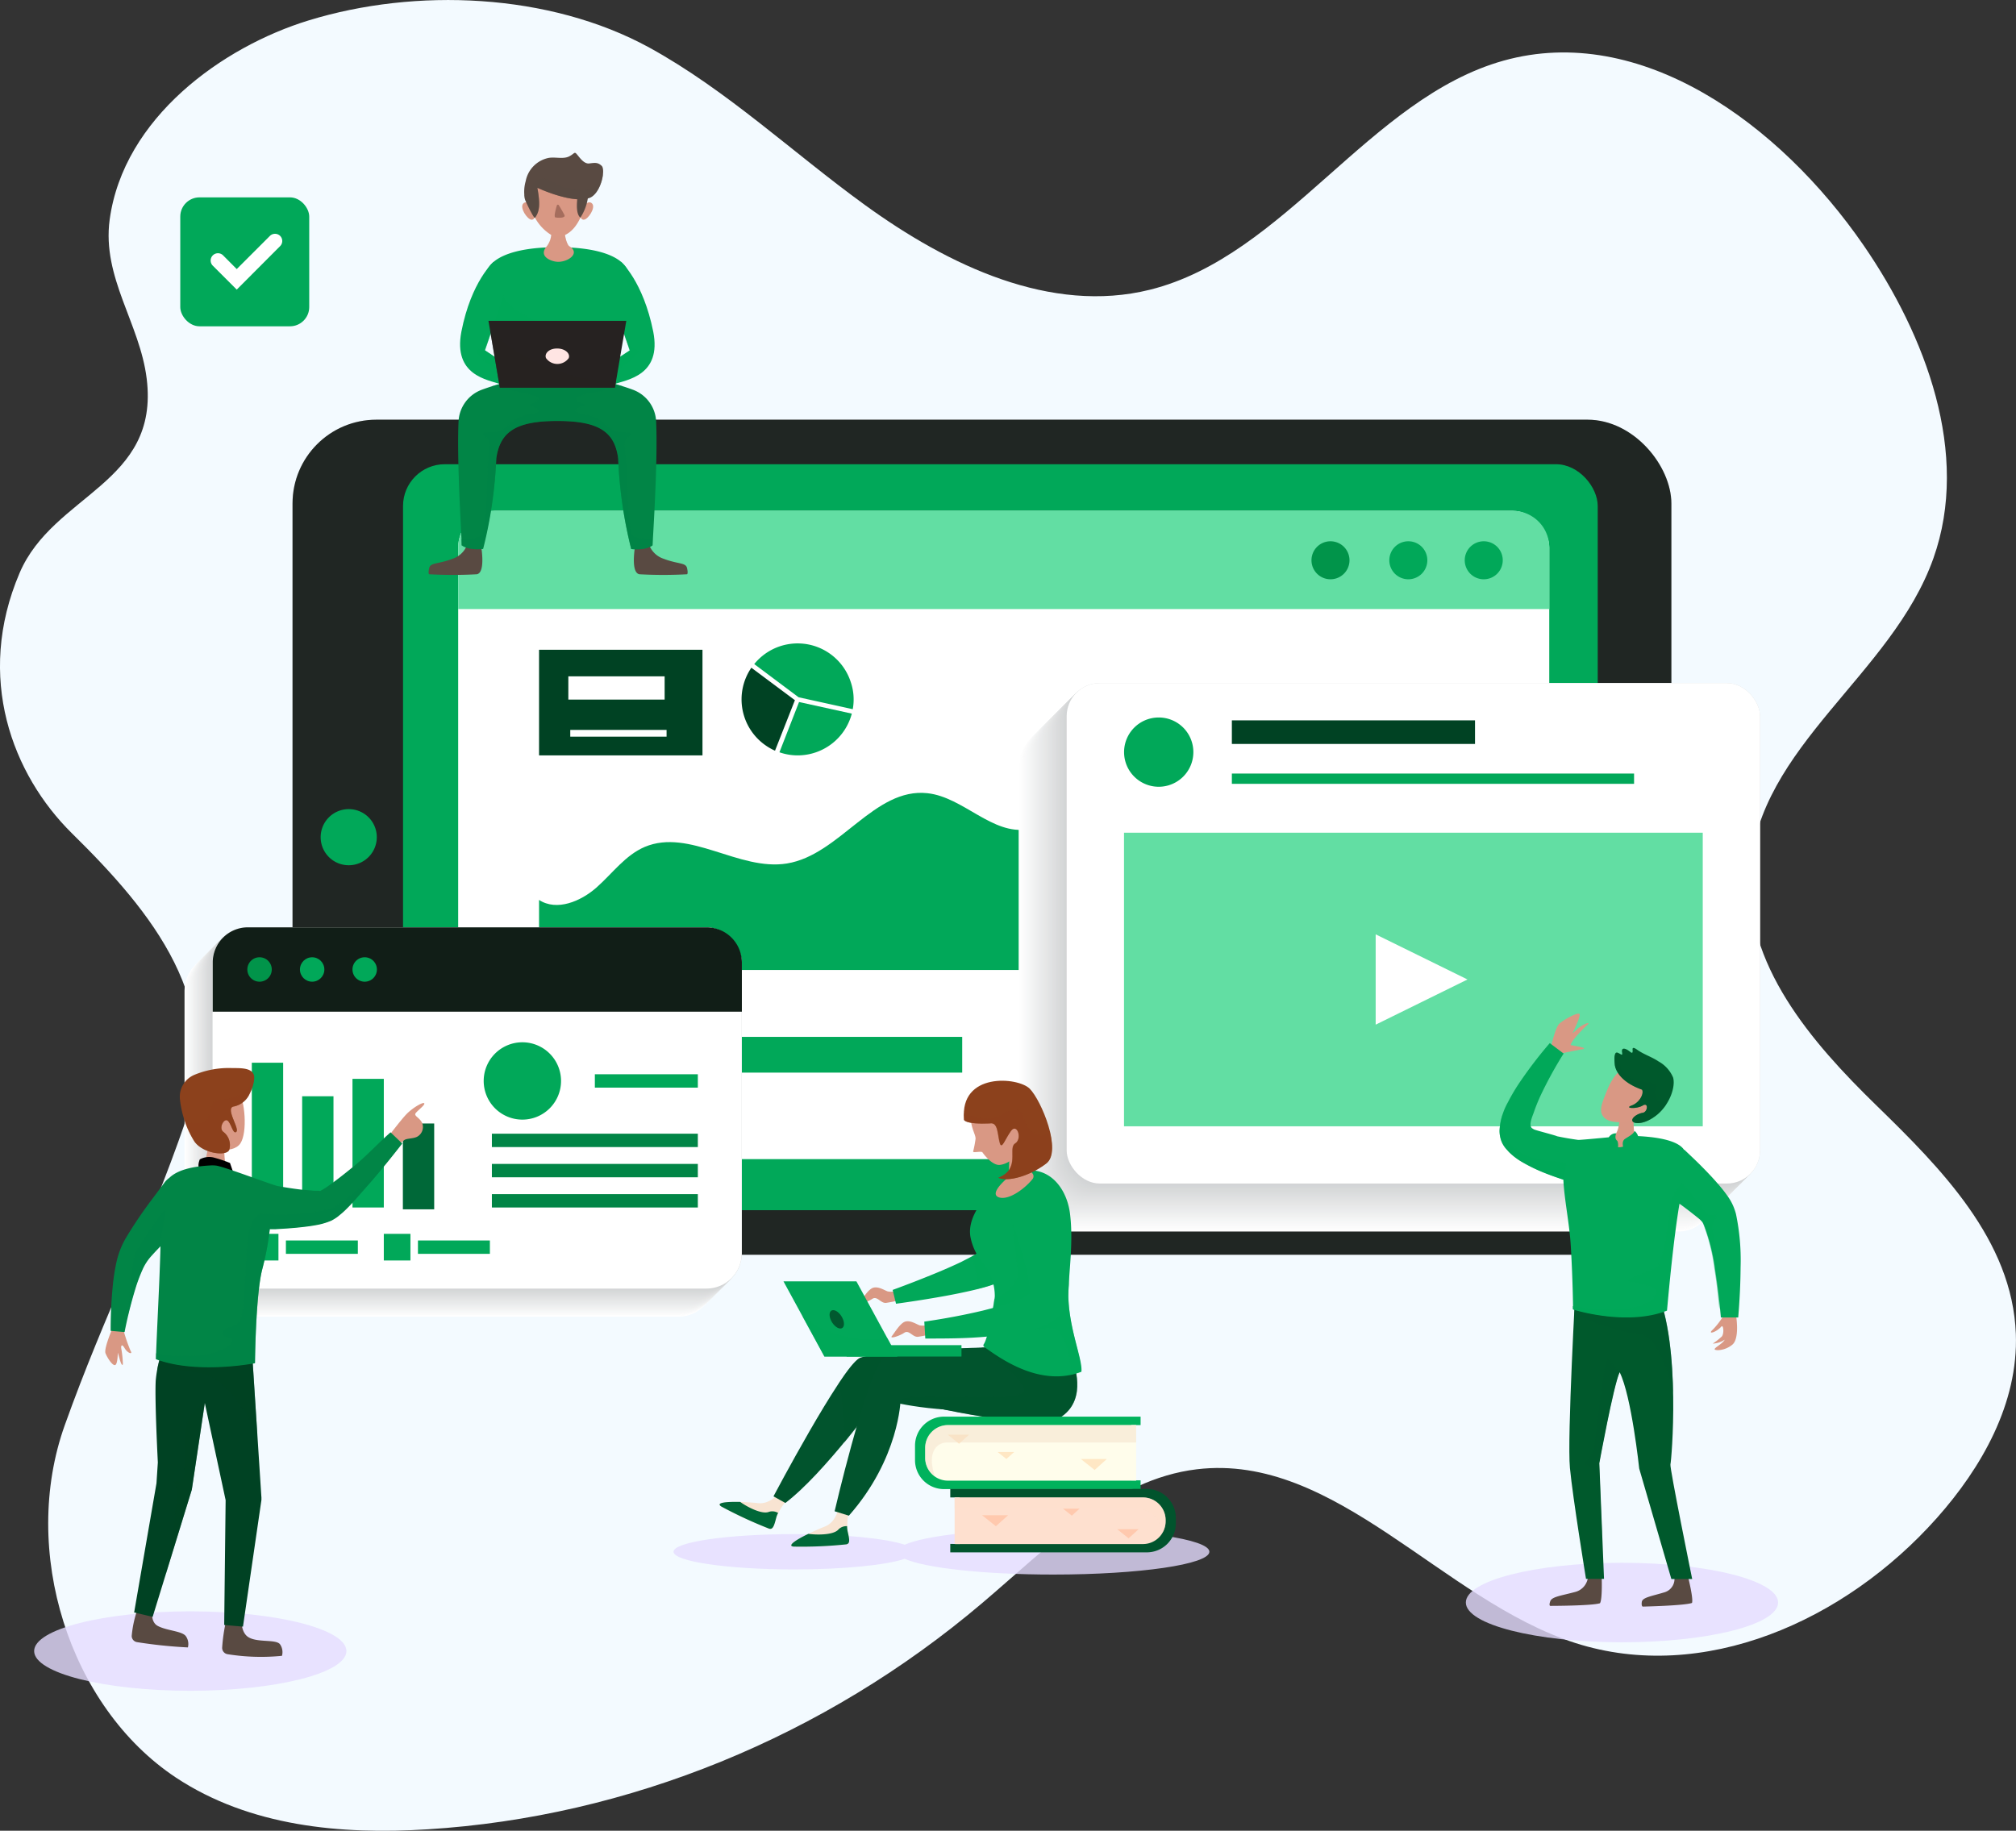 <svg id="Layer_1" data-name="Layer 1" xmlns="http://www.w3.org/2000/svg" viewBox="0 0 364.9 331.43"><rect x="0" y="0" width="364.9" height="331.43" fill="#333333" stroke="none"/><defs><style>.cls-1{fill:#f3faff;}.cls-2{fill:#e5dcff;opacity:0.8;}.cls-2,.cls-59,.cls-61,.cls-69,.cls-70,.cls-71,.cls-74,.cls-75,.cls-76,.cls-77,.cls-80,.cls-83,.cls-84{isolation:isolate;}.cls-3{fill:#d1d3d4;}.cls-4{fill:#202623;}.cls-5,.cls-61{fill:#01a859;}.cls-6{fill:#fff;}.cls-7{fill:#62dea3;}.cls-8,.cls-84{fill:#004223;}.cls-9{fill:#01944a;}.cls-10{fill:#fefefe;}.cls-11{fill:#fdfdfd;}.cls-12{fill:#fcfcfc;}.cls-13{fill:#fbfbfb;}.cls-14{fill:#fafafa;}.cls-15{fill:#f9f9fa;}.cls-16{fill:#f8f8f9;}.cls-17{fill:#f7f8f8;}.cls-18{fill:#f6f7f7;}.cls-19{fill:#f5f6f6;}.cls-20{fill:#f4f5f5;}.cls-21{fill:#f3f4f4;}.cls-22{fill:#f2f3f3;}.cls-23{fill:#f1f2f2;}.cls-24{fill:#f0f1f1;}.cls-25{fill:#eff0f0;}.cls-26{fill:#eeefef;}.cls-27{fill:#edeeef;}.cls-28{fill:#ecedee;}.cls-29{fill:#ebeced;}.cls-30{fill:#eaebec;}.cls-31{fill:#e9eaeb;}.cls-32{fill:#e8e9ea;}.cls-33{fill:#e8e9e9;}.cls-34{fill:#e7e8e8;}.cls-35{fill:#e6e7e7;}.cls-36{fill:#e5e6e6;}.cls-37{fill:#e4e5e5;}.cls-38{fill:#e3e4e4;}.cls-39{fill:#e2e3e4;}.cls-40{fill:#e1e2e3;}.cls-41{fill:#e0e1e2;}.cls-42{fill:#dfe0e1;}.cls-43{fill:#dedfe0;}.cls-44{fill:#dddedf;}.cls-45{fill:#dcddde;}.cls-46{fill:#dbdcdd;}.cls-47{fill:#dadbdc;}.cls-48{fill:#d9dadb;}.cls-49{fill:#d8dada;}.cls-50{fill:#d7d9d9;}.cls-51{fill:#d6d8d9;}.cls-52{fill:#d5d7d8;}.cls-53{fill:#d4d6d7;}.cls-54{fill:#d3d5d6;}.cls-55{fill:#d2d4d5;}.cls-56{fill:#f8e4d2;}.cls-57{fill:#006838;}.cls-58,.cls-59{fill:#01542d;}.cls-59,.cls-61,.cls-69,.cls-70,.cls-71,.cls-74,.cls-75,.cls-76,.cls-77,.cls-80,.cls-83,.cls-84{opacity:0.5;}.cls-60,.cls-74{fill:#d99884;}.cls-62{fill:#00b25c;}.cls-63{fill:#fffdeb;}.cls-64,.cls-71{fill:#fee0cf;}.cls-65,.cls-69{fill:#8c411c;}.cls-66{fill:#01592f;}.cls-67{fill:#ffe7c4;}.cls-68{fill:#ffc9ae;}.cls-70{fill:#f4e0cb;}.cls-72,.cls-76{fill:#594a42;}.cls-73,.cls-77{fill:#018546;}.cls-75{fill:#734337;}.cls-78,.cls-80{fill:#262221;}.cls-79{fill:#ffe5e3;}.cls-81{fill:#111e17;}.cls-82,.cls-83{fill:#00592c;}</style></defs><title>mock-2</title><g id="OBJECTS"><path class="cls-1" d="M156.5,37.08c15.23,11.05,33.72,19.83,51.64,15.38,24.52-6.1,39.69-34.66,64-41.47,24.78-6.92,50,11.38,65.2,33.47,11.21,16.3,19.33,37.69,12.61,56.62-7.5,21.14-31.64,34-33.19,56.56-1.17,16.9,11.15,31.07,22.85,42.47s24.63,24.43,25.26,41.36c.47,12.59-6.22,24.28-14.33,33.39-16.64,18.7-42.31,30-65.41,22.59C261,289.68,241.75,263,216.64,266c-15.12,1.8-26.94,14.11-38.87,24.23-28.51,24.19-64.07,38.7-100.37,40.95-15.68,1-32.18-.52-45.55-9.36C12.52,309,3.6,280.71,11.73,258c7.48-20.9,14.65-34.11,21.89-55.12,7.36-21.38-6.06-37.71-20.59-52C2.26,140.27-4.53,122.65,3.55,103.73c6.12-14.31,25.36-16.11,23-35.18-1.23-10-8.12-18.3-6.7-28.78,2.52-18.48,20.47-31.3,36-36.06,19.36-5.95,43.56-5,61.69,4.92C131.59,16.35,143.5,27.65,156.5,37.08Z" transform="translate(0 -0.01)"/><ellipse class="cls-2" cx="34.44" cy="298.9" rx="28.26" ry="7.19"/><path class="cls-2" d="M321.84,290.12c0,4-12.65,7.2-28.26,7.2s-28.26-3.22-28.26-7.2,12.65-7.19,28.26-7.19S321.84,286.15,321.84,290.12Z" transform="translate(0 -0.01)"/><path class="cls-2" d="M190.64,276.8c-12.57,0-23.21,1.2-26.88,2.86-3.37-1.13-11.07-1.92-20-1.92-12.07,0-21.85,1.43-21.85,3.19s9.78,3.2,21.85,3.2c9,0,16.68-.79,20-1.92,3.67,1.65,14.31,2.85,26.88,2.85,15.61,0,28.26-1.85,28.26-4.13S206.25,276.8,190.64,276.8Z" transform="translate(0 -0.01)"/><rect class="cls-3" x="52.95" y="75.98" width="249.57" height="151.17" rx="15.17"/><rect class="cls-4" x="52.95" y="75.98" width="249.57" height="151.17" rx="15.17"/><rect class="cls-5" x="72.95" y="84.04" width="216.24" height="135.05" rx="7.56"/><path class="cls-5" d="M68.2,151.57a5.08,5.08,0,1,1-5.08-5.08,5.07,5.07,0,0,1,5.08,5.08Z" transform="translate(0 -0.01)"/><rect class="cls-6" x="82.93" y="92.48" width="197.49" height="117.36" rx="6.63"/><path class="cls-7" d="M273.8,92.49H89.56a6.62,6.62,0,0,0-6.63,6.61h0v11.17H280.42V99.11a6.62,6.62,0,0,0-6.62-6.62Z" transform="translate(0 -0.01)"/><path class="cls-5" d="M243.53,144.42c-7.65.19-13.33-6.89-20.39-9.86-9-3.79-20-.22-26.61,7-3.12,3.39-5.92,7.79-10.45,8.57-6.46,1.12-11.68-5.8-18.19-6.52-9.64-1.08-15.88,11.17-25.45,12.72-8.68,1.42-17.65-6.41-25.74-3-3.52,1.5-5.86,4.81-8.72,7.34s-7.21,4.35-10.41,2.26v12.68H266.71V132.25C258.87,135.77,252.13,144.2,243.53,144.42Z" transform="translate(0 -0.01)"/><path class="cls-5" d="M110.16,191a6.06,6.06,0,1,1-6.06-6.06h.06A6,6,0,0,1,110.16,191Z" transform="translate(0 -0.01)"/><rect class="cls-5" x="115.51" y="187.71" width="58.65" height="6.47"/><rect class="cls-8" x="208.07" y="182.01" width="58.65" height="3.23"/><rect class="cls-8" x="208.07" y="189.33" width="58.65" height="3.23"/><rect class="cls-8" x="208.07" y="196.65" width="58.65" height="3.23"/><rect class="cls-8" x="97.57" y="117.63" width="29.58" height="19.12"/><path class="cls-5" d="M272,101.38A3.44,3.44,0,1,1,268.5,98h.11A3.43,3.43,0,0,1,272,101.38Z" transform="translate(0 -0.01)"/><path class="cls-9" d="M244.26,101.38a3.44,3.44,0,1,1-3.5-3.38h.07A3.44,3.44,0,0,1,244.26,101.38Z" transform="translate(0 -0.01)"/><path class="cls-5" d="M258.35,101.38a3.44,3.44,0,1,1-3.5-3.38h.06A3.43,3.43,0,0,1,258.35,101.38Z" transform="translate(0 -0.01)"/><rect class="cls-5" x="32.63" y="35.73" width="23.34" height="23.34" rx="3.48"/><path class="cls-6" d="M42.85,52.44l-4.37-4.37a1.32,1.32,0,0,1,1.86-1.87l2.51,2.52,6-6a1.32,1.32,0,0,1,1.86,0,1.31,1.31,0,0,1,0,1.84l0,0Z" transform="translate(0 -0.01)"/><path class="cls-5" d="M144.63,127.1l-3.55,9.1a10,10,0,0,0,3.3.56,10.14,10.14,0,0,0,9.8-7.56Z" transform="translate(0 -0.01)"/><path class="cls-5" d="M144.55,126.24l9.8,2.16a9.74,9.74,0,0,0-.34-4.85,10.11,10.11,0,0,0-17.49-3.32Z" transform="translate(0 -0.01)"/><path class="cls-8" d="M143.88,126.77,136,120.89A10.14,10.14,0,0,0,138.65,135a10,10,0,0,0,1.63.91Z" transform="translate(0 -0.01)"/><rect class="cls-6" x="184.38" y="132.35" width="125.5" height="90.6" rx="6"/><rect class="cls-10" x="184.56" y="132.17" width="125.5" height="90.6" rx="6"/><rect class="cls-11" x="184.75" y="131.98" width="125.5" height="90.6" rx="6"/><rect class="cls-12" x="184.93" y="131.8" width="125.5" height="90.6" rx="6"/><rect class="cls-13" x="185.12" y="131.61" width="125.5" height="90.6" rx="6"/><rect class="cls-14" x="185.3" y="131.43" width="125.5" height="90.6" rx="6"/><rect class="cls-15" x="185.49" y="131.24" width="125.5" height="90.6" rx="6"/><rect class="cls-16" x="185.67" y="131.06" width="125.5" height="90.6" rx="6"/><rect class="cls-17" x="185.86" y="130.87" width="125.5" height="90.6" rx="6"/><rect class="cls-18" x="186.04" y="130.69" width="125.5" height="90.6" rx="6"/><rect class="cls-19" x="186.23" y="130.5" width="125.5" height="90.6" rx="6"/><rect class="cls-20" x="186.41" y="130.32" width="125.5" height="90.6" rx="6"/><rect class="cls-21" x="186.6" y="130.13" width="125.5" height="90.6" rx="6"/><rect class="cls-22" x="186.78" y="129.95" width="125.5" height="90.6" rx="6"/><rect class="cls-23" x="186.97" y="129.76" width="125.5" height="90.6" rx="6"/><rect class="cls-24" x="187.15" y="129.58" width="125.5" height="90.6" rx="6"/><rect class="cls-25" x="187.34" y="129.39" width="125.5" height="90.6" rx="6"/><rect class="cls-26" x="187.52" y="129.21" width="125.5" height="90.6" rx="6"/><rect class="cls-27" x="187.71" y="129.02" width="125.5" height="90.6" rx="6"/><rect class="cls-28" x="187.89" y="128.84" width="125.5" height="90.6" rx="6"/><rect class="cls-29" x="188.08" y="128.65" width="125.5" height="90.6" rx="6"/><rect class="cls-30" x="188.26" y="128.47" width="125.5" height="90.6" rx="6"/><rect class="cls-31" x="188.45" y="128.28" width="125.5" height="90.6" rx="6"/><rect class="cls-32" x="188.63" y="128.1" width="125.5" height="90.6" rx="6"/><rect class="cls-33" x="188.82" y="127.91" width="125.5" height="90.6" rx="6"/><rect class="cls-34" x="189" y="127.73" width="125.5" height="90.6" rx="6"/><rect class="cls-35" x="189.19" y="127.54" width="125.5" height="90.6" rx="6"/><rect class="cls-36" x="189.37" y="127.36" width="125.5" height="90.6" rx="6"/><rect class="cls-37" x="189.56" y="127.17" width="125.5" height="90.6" rx="6"/><rect class="cls-38" x="189.74" y="126.99" width="125.5" height="90.6" rx="6"/><rect class="cls-39" x="189.93" y="126.8" width="125.5" height="90.6" rx="6"/><rect class="cls-40" x="190.11" y="126.62" width="125.5" height="90.6" rx="6"/><rect class="cls-41" x="190.3" y="126.43" width="125.5" height="90.6" rx="6"/><rect class="cls-42" x="190.48" y="126.25" width="125.5" height="90.6" rx="6"/><rect class="cls-43" x="190.67" y="126.06" width="125.5" height="90.6" rx="6"/><rect class="cls-44" x="190.85" y="125.88" width="125.5" height="90.6" rx="6"/><rect class="cls-45" x="191.04" y="125.69" width="125.5" height="90.6" rx="6"/><rect class="cls-46" x="191.22" y="125.51" width="125.5" height="90.6" rx="6"/><rect class="cls-47" x="191.41" y="125.32" width="125.5" height="90.6" rx="6"/><rect class="cls-48" x="191.59" y="125.14" width="125.5" height="90.6" rx="6"/><rect class="cls-49" x="191.78" y="124.95" width="125.5" height="90.6" rx="6"/><rect class="cls-50" x="191.96" y="124.77" width="125.5" height="90.6" rx="6"/><rect class="cls-51" x="192.15" y="124.58" width="125.5" height="90.6" rx="6"/><rect class="cls-52" x="192.33" y="124.4" width="125.5" height="90.6" rx="6"/><rect class="cls-53" x="192.52" y="124.21" width="125.5" height="90.6" rx="6"/><rect class="cls-54" x="192.7" y="124.03" width="125.5" height="90.6" rx="6"/><rect class="cls-55" x="192.89" y="123.84" width="125.5" height="90.6" rx="6"/><rect class="cls-3" x="193.07" y="123.66" width="125.5" height="90.6" rx="6"/><rect class="cls-6" x="193.07" y="123.66" width="125.5" height="90.6" rx="6"/><rect class="cls-7" x="203.45" y="150.75" width="104.75" height="53.15"/><path class="cls-5" d="M216,136.16a6.27,6.27,0,1,1-6.28-6.26h0A6.26,6.26,0,0,1,216,136.16Z" transform="translate(0 -0.01)"/><rect class="cls-8" x="222.97" y="130.41" width="44.01" height="4.27"/><rect class="cls-5" x="222.97" y="140.04" width="72.8" height="1.86"/><polygon class="cls-6" points="265.62 177.32 249 169.15 249 185.5 265.62 177.32"/><path class="cls-56" d="M142.86,271.1a11.66,11.66,0,0,0-2.36,3.67c-.4,1.55-.62,2.17-1.29,2a78.44,78.44,0,0,1-8.63-4c-1.78-1.11,4.19-.91,6.65-.64s4.06-2.26,4.06-2.26Z" transform="translate(0 -0.01)"/><path class="cls-57" d="M140.5,274.77a3.76,3.76,0,0,1,.34-.86,2,2,0,0,0-1.63-.21c-1.35.58-4.25-1.06-5.23-1.79-2.35-.05-4.58.1-3.4.84a78.44,78.44,0,0,0,8.63,4C139.88,276.94,140.1,276.32,140.5,274.77Z" transform="translate(0 -0.01)"/><path class="cls-58" d="M192.43,246.26s-.17,9.89-17.41,9.1c-10.63-.22-16-2.26-16-2.26s-9.8,13.64-16.87,19L140,270.9s12.16-23,15.52-25c2.58-1.38,25.63-2,25.63-2Z" transform="translate(0 -0.01)"/><path class="cls-59" d="M151.79,250.48a48.32,48.32,0,0,1,1.05,10.66c3.56-4.32,6.23-8,6.23-8a24.24,24.24,0,0,0,2.65.75c.27-2,.83-6,1-6.6a8.24,8.24,0,0,0,.3-2.42c-3.67.29-6.68.66-7.52,1.11S153.35,248.14,151.79,250.48Z" transform="translate(0 -0.01)"/><path class="cls-56" d="M153.83,272.88a11.57,11.57,0,0,0-.41,4.34c.36,1.56.46,2.21-.22,2.37a77.58,77.58,0,0,1-9.52.41c-2.08-.16,3.31-2.73,5.62-3.63s2.55-3.88,2.55-3.88Z" transform="translate(0 -0.01)"/><path class="cls-58" d="M194.22,246.62s2.68,6.48-2,9.78-29.21-3-29.21-3-.2,10.62-9.36,21l-2.58-.8s5.31-22.9,8.61-27.66c5.75-2.08,21.42-2,21.42-2Z" transform="translate(0 -0.01)"/><path class="cls-57" d="M153.42,277.22a5.63,5.63,0,0,1-.1-.92,2,2,0,0,0-1.53.57c-.93,1.13-4.26,1-5.47.82-2.11,1-4,2.21-2.64,2.31a77.58,77.58,0,0,0,9.52-.41C153.88,279.43,153.78,278.78,153.42,277.22Z" transform="translate(0 -0.01)"/><path class="cls-59" d="M192.26,256.4c4.64-3.3,2-9.78,2-9.78l-13.08-2.69h-3.49c.12.58,7,5,7.58,7.68s-20.21.27-22.18,1.74C163.05,253.39,187.62,259.7,192.26,256.4Z" transform="translate(0 -0.01)"/><path class="cls-60" d="M162.22,233.72a3.25,3.25,0,0,1-1.55.08c-.58-.2-1.61-.91-2.56-.68s-2,2.06-2.46,2.63,1.35,0,2.24-.6,1.52.86,2.52.72,2.32-.45,2.32-.45Z" transform="translate(0 -0.01)"/><path class="cls-5" d="M185.5,212.56a4.66,4.66,0,0,0-5.62,3.46,2.61,2.61,0,0,0-.06.27c-.21,1.24-.44,2.46-.7,3.65-.29,1.41-.63,2.79-1,4.06-.19.65-.41,1.25-.61,1.77l-.15.36c-.3.73-.71.93-1.41,1.31s-1.26.65-1.92,1c-1.32.63-2.68,1.23-4.06,1.81-2.76,1.15-5.58,2.25-8.4,3.28l.61,2.5c3-.41,6-.88,9.08-1.44,1.51-.28,3-.58,4.57-.94.76-.17,1.54-.37,2.33-.59.4-.12.78-.22,1.2-.37l.62-.21.31-.11c.15-.07.38-.21.57-.32a7.93,7.93,0,0,0,1-.78l.64-.67.31-.34.22-.3.45-.6c.51-.74,1-1.5,1.42-2.28.84-1.49,1.54-2.94,2.2-4.4.57-1.26,1.1-2.5,1.61-3.74a4.67,4.67,0,0,0-3.26-6.38Z" transform="translate(0 -0.01)"/><path class="cls-61" d="M182.54,230.39l.31-.4.22-.34.45-.69c.55-.9,1-1.77,1.42-2.62.84-1.71,1.54-3.37,2.2-5.05.57-1.44,1.1-2.86,1.61-4.29a6.74,6.74,0,0,0,.24-.88,4.67,4.67,0,0,0-9.17.17c-.21,1.24-.44,2.46-.7,3.65-.29,1.41-.63,2.79-1,4.06-.19.65-.41,1.25-.61,1.77l-.15.36c-.3.73-.71.93-1.41,1.31h0a31.92,31.92,0,0,1,1,5.9c.42-.11.83-.2,1.26-.32s.78-.22,1.2-.37l.62-.21.31-.11c.15-.07.38-.21.57-.32l.41-.28a5.88,5.88,0,0,0,.64-.58Z" transform="translate(0 -0.01)"/><path class="cls-60" d="M168,239.86a3.25,3.25,0,0,1-1.55.08c-.58-.2-1.61-.92-2.55-.69s-2,2.07-2.47,2.64,1.35,0,2.24-.6,1.52.86,2.52.72,2.32-.45,2.32-.45Z" transform="translate(0 -0.01)"/><path class="cls-62" d="M204.77,268V258h1.68v-1.53H170.86a5.26,5.26,0,0,0-5.24,5.24v2.65a5.24,5.24,0,0,0,5.24,5.23h35.59V268Z" transform="translate(0 -0.01)"/><path class="cls-5" d="M193.42,232.7c.3-4.31.79-8.72.25-13-.41-3.31-2.31-6.84-5.78-7.66a6.06,6.06,0,0,0-4.76.85c-.75.46-1.47,1-2.17,1.49-2.61,2-6.1,6-5.26,9.78a10.15,10.15,0,0,0,2.36,4.65,9.61,9.61,0,0,1,2,5.83c0,.64-1.12,7.48-2,8.72a.35.35,0,0,0,.09.49h0c3.1,2.25,10.27,7.32,17.59,4.49C196,245.81,192.94,239.54,193.42,232.7Z" transform="translate(0 -0.01)"/><path class="cls-63" d="M171.58,258a4.13,4.13,0,0,0-4.12,4.13v1.81a4.11,4.11,0,0,0,4.12,4.12h34.07V258Z" transform="translate(0 -0.01)"/><path class="cls-58" d="M173.67,279.54V271.1H172v-1.54h35.59a5.26,5.26,0,0,1,5.24,5.24v1a5.25,5.25,0,0,1-5.24,5.24H172v-1.53Z" transform="translate(0 -0.01)"/><path class="cls-64" d="M206.86,271.1a4.11,4.11,0,0,1,4.12,4.12v.2a4.11,4.11,0,0,1-4.12,4.12H172.79V271.1Z" transform="translate(0 -0.01)"/><path class="cls-60" d="M181,197.64c-2.55.09-5.27,1.2-5.34,3.53-.09,3.09.92,4,.92,5a20,20,0,0,1-.44,2.31c0,.29,1.51-.14,1.7.16s1.75,2.38,3.11,2.26c1.76-.16,3.5-1.94,4.37-3.25,1.65-2.5,2.19-7.62-.93-9.34A6.83,6.83,0,0,0,181,197.64Z" transform="translate(0 -0.01)"/><path class="cls-60" d="M186.86,212.42a9.32,9.32,0,0,1-2.25-6.2s-2.87.09-2.25,1.67.1,5.29.1,5.29-3.71,3-1.57,3.62c1.88.51,4.8-1.81,6-3.34A.8.8,0,0,0,186.86,212.42Z" transform="translate(0 -0.01)"/><path class="cls-65" d="M174.5,202.73s.13.86,4.68.66c1.52-.28,1.35,2,1.81,3.57.35,1.2.9-.67,2-2.2s2.14,1.39.76,2.26,1.07,4.58-3.05,6.21c1.78.81,5.78-.36,8.69-2.59s-.89-11.39-3-13.53S173.66,194.06,174.5,202.73Z" transform="translate(0 -0.01)"/><rect class="cls-5" x="153.24" y="243.52" width="20.79" height="2.06"/><polygon class="cls-5" points="141.81 231.97 155.01 231.97 162.42 245.58 149.22 245.58 141.81 231.97"/><path class="cls-66" d="M152.59,238.86c.36.92.14,1.66-.48,1.66s-1.42-.74-1.78-1.66-.15-1.67.48-1.67S152.23,237.94,152.59,238.86Z" transform="translate(0 -0.01)"/><path class="cls-61" d="M149.22,245.6h13.2l-1.81-3.34a20.9,20.9,0,0,1-15.38-4Z" transform="translate(0 -0.01)"/><polygon class="cls-67" points="180.57 262.86 183.57 262.86 182.16 264.13 180.57 262.86"/><polygon class="cls-68" points="192.41 273.12 195.4 273.12 194 274.39 192.41 273.12"/><polygon class="cls-67" points="195.63 264.13 200.34 264.13 198.13 266.12 195.63 264.13"/><polygon class="cls-68" points="177.76 274.31 182.47 274.31 180.26 276.3 177.76 274.31"/><polygon class="cls-67" points="171.53 259.72 175.42 259.72 173.59 261.37 171.53 259.72"/><polygon class="cls-68" points="202.21 276.84 206.1 276.84 204.28 278.49 202.21 276.84"/><path class="cls-61" d="M183.07,218.92s.46,7,1.09,10.44c.5,2.67-1.76,4.65-4.19,5.83-.11.88-.4,2.56-.75,4.19,3.88-.78,11.21-2.31,11.22-2.87,0-.77,1.19-8.32.65-9.94S183.87,218.83,183.07,218.92Z" transform="translate(0 -0.01)"/><path class="cls-61" d="M193.42,232.7v-.46a6,6,0,0,0-2.23-.21c-.3.28-7.63,8.57-10,9.67,0,0,8.85-1.71,10-1s3,5.07,2.43,8.22a13.83,13.83,0,0,0,2-.57C196,245.81,192.94,239.54,193.42,232.7Z" transform="translate(0 -0.01)"/><path class="cls-5" d="M193,225.16c-.27-2.12-.58-4.19-.95-6.25a4.57,4.57,0,0,0-9,1.61,5.71,5.71,0,0,0,.19.71c.63,1.84,1.22,3.69,1.74,5.52a48.89,48.89,0,0,1,1.18,4.92,11.2,11.2,0,0,1,.17,1.14,8.44,8.44,0,0,1,.09,1v.41a8,8,0,0,1-1.2.7,23.18,23.18,0,0,1-2.26.91c-1.61.56-3.32,1-5.05,1.44-3.46.82-7,1.48-10.61,2l.18,3.06c3.73,0,7.42,0,11.17-.35q2.86-.21,5.7-.7c1-.18,2-.4,3-.68a12,12,0,0,0,3.35-1.51,5.76,5.76,0,0,0,2-2.37,3.15,3.15,0,0,0,.23-.65l.16-.57.14-.58.06-.46a12.94,12.94,0,0,0,.16-1.76v-1.6A53.59,53.59,0,0,0,193,225.16Z" transform="translate(0 -0.01)"/><path class="cls-69" d="M185.23,202.27c-.44-1.75-1.72-1.75-4.44-.26-2.06,1.12-5,.11-6.33-.5a8.28,8.28,0,0,0,0,1.22s.13.86,4.68.66c1.52-.28,1.35,2,1.81,3.57.35,1.2.9-.67,2-2.2s2.14,1.39.76,2.26,1.07,4.58-3.05,6.21c1.78.81,5.78-.36,8.69-2.59,1.29-1,1.25-3.34.64-5.84C188,206.92,185.65,204,185.23,202.27Z" transform="translate(0 -0.01)"/><path class="cls-70" d="M167.46,262.1v1.81a4.16,4.16,0,0,0,1.75,3.37c-1.45-4.29.25-6.14,2.32-6.14h34.12V258H171.58A4.13,4.13,0,0,0,167.46,262.1Z" transform="translate(0 -0.01)"/><path class="cls-71" d="M206.86,271.1H172.79v2H206.1a5,5,0,0,1,4.32,4.33,4.15,4.15,0,0,0,.56-2v-.2a4.11,4.11,0,0,0-4.11-4.13Z" transform="translate(0 -0.01)"/><path class="cls-5" d="M113.52,48.72c-2.39-4.33-12.64-3.93-12.64-3.93s-10.24-.4-12.63,3.93c-1.71,3.1,1.62,13.79,2.47,20.41a75.28,75.28,0,0,0,10.16,1.07A76.5,76.5,0,0,0,111,69.13C111.9,62.51,115.23,51.82,113.52,48.72Z" transform="translate(0 -0.01)"/><path class="cls-61" d="M91.11,53.47c-1,.37-1.84,2.1-2.57,4.24.73,3.86,1.76,8.14,2.18,11.42a75.28,75.28,0,0,0,10.16,1.07A76.5,76.5,0,0,0,111,69.13c.25-1.92.71-4.18,1.19-6.49-1-.78-3.48-1.75-9.22-2.89C92.59,57.68,91.11,53.47,91.11,53.47Z" transform="translate(0 -0.01)"/><path class="cls-5" d="M112.4,47.41s4,3.48,5.84,12.65c1.55,7.94-4.74,8.69-7.2,9.53-1.69.31-.32-4-.32-4L114,63.44s-2.61-7.28-3.38-10S112.4,47.41,112.4,47.41Z" transform="translate(0 -0.01)"/><path class="cls-61" d="M114.86,63.1c-.77-.1-1.9-2.62-1.91-2.63.59,1.68,1,3,1,3l-3.28,2.18a16.63,16.63,0,0,0-.41,1.69,9.06,9.06,0,0,0,5-3.17C115.63,64,115.63,63.21,114.86,63.1Z" transform="translate(0 -0.01)"/><path class="cls-5" d="M89.36,47.41s-4.06,3.48-5.85,12.65C82,68,88.25,68.75,90.71,69.59c1.7.31.32-4,.32-4l-3.27-2.18s2.6-7.28,3.37-10S89.36,47.41,89.36,47.41Z" transform="translate(0 -0.01)"/><path class="cls-61" d="M86.9,63.1c.77-.1,1.9-2.62,1.9-2.63l-1,3L91,65.62a13.87,13.87,0,0,1,.41,1.69,9,9,0,0,1-5-3.17C86.13,64,86.13,63.21,86.9,63.1Z" transform="translate(0 -0.01)"/><path class="cls-72" d="M117.28,97.86a4.22,4.22,0,0,0,2.85,3.31c2.61,1,4,.65,4.23,1.69s0,1.11,0,1.11a77.46,77.46,0,0,1-8.62,0c-1.78-.3-.67-5.8-.67-5.8Z" transform="translate(0 -0.01)"/><path class="cls-72" d="M84.76,97.86a4.22,4.22,0,0,1-2.85,3.31c-2.61,1-4,.65-4.23,1.69s0,1.11,0,1.11a77.46,77.46,0,0,0,8.62,0c1.77-.3.67-5.8.67-5.8Z" transform="translate(0 -0.01)"/><path class="cls-73" d="M118.76,76.28a6.43,6.43,0,0,0-4.16-5.7,40.64,40.64,0,0,0-4.83-1.45l-8.88-.93L92,69.13a40.64,40.64,0,0,0-4.83,1.45A6.44,6.44,0,0,0,83,76.28c-.31,6.31.37,17.84.59,22.44,1.36,1,3.86.66,3.86.66A79.45,79.45,0,0,0,89.83,83c.68-4.89,3.66-6.78,11.06-6.78s10.37,1.89,11,6.78a80.4,80.4,0,0,0,2.36,16.4s2.5.34,3.86-.66C118.38,94.12,119.06,82.59,118.76,76.28Z" transform="translate(0 -0.01)"/><path class="cls-60" d="M103.09,44.61c-.73-.46-.91-2.7-.91-2.7s-1.87-.39-2.36,0a4.31,4.31,0,0,1-.86,2.7c-1.62,1.84.89,2.8,2.07,2.8s2.52-.63,2.79-1.45S103.09,44.61,103.09,44.61Z" transform="translate(0 -0.01)"/><path class="cls-74" d="M99.82,41.91a3.5,3.5,0,0,1-.18,1.36,9.71,9.71,0,0,0,3.19,1.08,6.28,6.28,0,0,1-.65-2.44S100.31,41.52,99.82,41.91Z" transform="translate(0 -0.01)"/><path class="cls-60" d="M105.68,32.52c-1.86-3.29-7.61-3.31-9.48,0-.82,1.45-.53,3.52-.1,5a8.25,8.25,0,0,0,3.8,5.1,2.85,2.85,0,0,0,1.93.11c2-.68,3.1-2.72,3.78-4.67.56-1.62.93-3.82.14-5.44C105.73,32.62,105.7,32.57,105.68,32.52Z" transform="translate(0 -0.01)"/><path class="cls-60" d="M105.47,37.39s1.06-1.27,1.72-.51-.76,2.85-1.5,2.9S104.81,38.67,105.47,37.39Z" transform="translate(0 -0.01)"/><path class="cls-60" d="M96.41,37.39s-1.06-1.27-1.72-.51.76,2.85,1.5,2.9S97.07,38.67,96.41,37.39Z" transform="translate(0 -0.01)"/><path class="cls-72" d="M97.26,34s6.64,3.13,9.65,1.74c1.91-1,2.72-5,2-5.7s-1.33-.55-2.26-.44-1.68-1-2.2-1.62-.41-.17-1.45.35-2.46.07-3.66.26a5.3,5.3,0,0,0-4.19,4.22A6.89,6.89,0,0,0,95,36c.07.37,1.66,3.64,1.83,3.42C97.74,38.24,97.75,36.72,97.26,34Z" transform="translate(0 -0.01)"/><path class="cls-72" d="M104.67,34.87s-.77,3.61.38,4.54a8.83,8.83,0,0,0,1.43-4.22C106.48,33.87,104.67,34.87,104.67,34.87Z" transform="translate(0 -0.01)"/><path class="cls-75" d="M102.16,38.93c-.2-.42-.7-1.26-1-1.75a.2.2,0,0,0-.27-.09.2.2,0,0,0-.09.09c-.22.72-.59,2.12-.27,2.19S102.46,39.56,102.16,38.93Z" transform="translate(0 -0.01)"/><path class="cls-76" d="M106.91,35.75c1.32-.68,2.12-2.81,2.23-4.29-.57,1.25-1.87,3.24-4.09,3-3.15-.28-4.83-1.59-6.29-2s-2.51.44-2.64,2c-.08.91-.68,1-1.22.8A4.54,4.54,0,0,0,95,36c.07.37,1.66,3.64,1.83,3.42.92-1.16.93-2.68.44-5.39C97.26,34,103.9,37.14,106.91,35.75Z" transform="translate(0 -0.01)"/><path class="cls-77" d="M114.46,96.74c-.84-1.12-.84-10.7-1.1-13.58s-.62-3.27.64-4.15-1.26-.72-2.3-.88-2.63-2-4.07-2.64-3.91-.64-3.34-1.28,2.22-.87,1.34-1.11-1.91-.88-.95-1.28,7-1.62,7-1.62c.16-.13.88-.11,1-.27-1.65-.52-2.93-.8-2.93-.8l-8.88-.93L92,69.13s-1.28.28-2.94.8c.13.16.84.14,1,.27,0,0,6.07,1.22,7,1.62s-.08,1-1,1.28.77.48,1.34,1.11-1.9.64-3.33,1.28S91.07,78,90,78.13s-3.55,0-2.29.88.9,1.28.64,4.15-.26,12.46-1.1,13.58c-.56.74-2.25.78-3.75.86v1.12c1.36,1,3.86.66,3.86.66A80.27,80.27,0,0,0,89.83,83c.68-4.89,3.66-6.78,11.06-6.78s10.37,1.89,11,6.78a80.4,80.4,0,0,0,2.36,16.4s2.5.34,3.86-.66V97.62C116.71,97.52,115,97.48,114.46,96.74Z" transform="translate(0 -0.01)"/><polygon class="cls-78" points="111.3 70.19 90.47 70.19 88.41 58.08 113.36 58.08 111.3 70.19"/><path class="cls-79" d="M102.94,64.84a2.53,2.53,0,0,1-3.51.6,2.63,2.63,0,0,1-.6-.6c-.33-.84.55-1.74,2-1.74S103.26,64,102.94,64.84Z" transform="translate(0 -0.01)"/><path class="cls-80" d="M90.47,70.2h20.82l.22-1.24c-10.83.12-19-5.73-22.8-9.12Z" transform="translate(0 -0.01)"/><rect class="cls-6" x="33.4" y="172.96" width="95.78" height="65.4" rx="6.37"/><rect class="cls-10" x="33.51" y="172.85" width="95.78" height="65.4" rx="6.37"/><rect class="cls-11" x="33.62" y="172.74" width="95.78" height="65.4" rx="6.37"/><rect class="cls-12" x="33.73" y="172.64" width="95.78" height="65.4" rx="6.37"/><rect class="cls-13" x="33.83" y="172.53" width="95.78" height="65.4" rx="6.37"/><rect class="cls-14" x="33.94" y="172.42" width="95.78" height="65.4" rx="6.37"/><rect class="cls-15" x="34.05" y="172.31" width="95.78" height="65.4" rx="6.37"/><rect class="cls-16" x="34.16" y="172.2" width="95.78" height="65.4" rx="6.37"/><rect class="cls-17" x="34.27" y="172.1" width="95.78" height="65.4" rx="6.37"/><rect class="cls-18" x="34.37" y="171.99" width="95.78" height="65.4" rx="6.37"/><rect class="cls-19" x="34.48" y="171.88" width="95.78" height="65.4" rx="6.37"/><rect class="cls-20" x="34.59" y="171.77" width="95.78" height="65.4" rx="6.37"/><rect class="cls-21" x="34.7" y="171.66" width="95.78" height="65.4" rx="6.37"/><rect class="cls-22" x="34.81" y="171.55" width="95.78" height="65.4" rx="6.37"/><rect class="cls-23" x="34.92" y="171.45" width="95.78" height="65.4" rx="6.37"/><rect class="cls-24" x="35.02" y="171.34" width="95.78" height="65.4" rx="6.37"/><rect class="cls-25" x="35.13" y="171.23" width="95.78" height="65.4" rx="6.37"/><rect class="cls-26" x="35.24" y="171.12" width="95.78" height="65.4" rx="6.37"/><rect class="cls-27" x="35.35" y="171.01" width="95.78" height="65.4" rx="6.37"/><rect class="cls-28" x="35.46" y="170.91" width="95.78" height="65.4" rx="6.37"/><rect class="cls-29" x="35.56" y="170.8" width="95.78" height="65.4" rx="6.37"/><rect class="cls-30" x="35.67" y="170.69" width="95.78" height="65.4" rx="6.37"/><rect class="cls-31" x="35.78" y="170.58" width="95.78" height="65.4" rx="6.37"/><rect class="cls-32" x="35.89" y="170.47" width="95.78" height="65.4" rx="6.37"/><rect class="cls-33" x="36" y="170.37" width="95.78" height="65.4" rx="6.37"/><rect class="cls-34" x="36.11" y="170.26" width="95.78" height="65.4" rx="6.37"/><rect class="cls-35" x="36.21" y="170.15" width="95.78" height="65.4" rx="6.37"/><rect class="cls-36" x="36.32" y="170.04" width="95.78" height="65.4" rx="6.37"/><rect class="cls-37" x="36.43" y="169.93" width="95.78" height="65.4" rx="6.37"/><rect class="cls-38" x="36.54" y="169.82" width="95.78" height="65.4" rx="6.37"/><rect class="cls-39" x="36.65" y="169.72" width="95.78" height="65.4" rx="6.37"/><rect class="cls-40" x="36.75" y="169.61" width="95.78" height="65.4" rx="6.37"/><rect class="cls-41" x="36.86" y="169.5" width="95.78" height="65.4" rx="6.37"/><rect class="cls-42" x="36.97" y="169.39" width="95.78" height="65.4" rx="6.37"/><rect class="cls-43" x="37.08" y="169.28" width="95.78" height="65.4" rx="6.37"/><rect class="cls-44" x="37.19" y="169.18" width="95.78" height="65.4" rx="6.37"/><rect class="cls-45" x="37.3" y="169.07" width="95.78" height="65.4" rx="6.37"/><rect class="cls-46" x="37.4" y="168.96" width="95.78" height="65.4" rx="6.37"/><rect class="cls-47" x="37.51" y="168.85" width="95.78" height="65.4" rx="6.37"/><rect class="cls-48" x="37.62" y="168.74" width="95.78" height="65.4" rx="6.37"/><rect class="cls-49" x="37.73" y="168.63" width="95.78" height="65.4" rx="6.37"/><rect class="cls-50" x="37.84" y="168.53" width="95.78" height="65.4" rx="6.37"/><rect class="cls-51" x="37.94" y="168.42" width="95.78" height="65.4" rx="6.37"/><rect class="cls-52" x="38.05" y="168.31" width="95.78" height="65.4" rx="6.37"/><rect class="cls-53" x="38.16" y="168.2" width="95.78" height="65.4" rx="6.37"/><rect class="cls-54" x="38.27" y="168.09" width="95.78" height="65.4" rx="6.37"/><rect class="cls-55" x="38.38" y="167.99" width="95.78" height="65.4" rx="6.37"/><rect class="cls-3" x="38.49" y="167.88" width="95.78" height="65.4" rx="6.37"/><rect class="cls-6" x="38.47" y="167.88" width="95.78" height="65.4" rx="6.37"/><path class="cls-81" d="M127.87,167.89h-83a6.37,6.37,0,0,0-6.37,6.37v8.9h95.78v-8.9a6.38,6.38,0,0,0-6.39-6.37Z" transform="translate(0 -0.01)"/><circle class="cls-5" cx="56.5" cy="175.51" r="2.21"/><path class="cls-9" d="M49.19,175.52A2.21,2.21,0,1,1,47,173.31h0A2.21,2.21,0,0,1,49.19,175.52Z" transform="translate(0 -0.01)"/><path class="cls-5" d="M63.8,175.52A2.21,2.21,0,1,0,66,173.31h0A2.21,2.21,0,0,0,63.8,175.52Z" transform="translate(0 -0.01)"/><rect class="cls-5" x="45.58" y="192.39" width="5.67" height="26.22"/><rect class="cls-5" x="54.69" y="198.46" width="5.67" height="20.15"/><rect class="cls-5" x="63.8" y="195.31" width="5.67" height="23.29"/><rect class="cls-57" x="72.92" y="203.39" width="5.67" height="15.54"/><path class="cls-5" d="M101.55,195.7a7,7,0,1,1-7-7A7,7,0,0,1,101.55,195.7Z" transform="translate(0 -0.01)"/><rect class="cls-5" x="107.67" y="194.48" width="18.64" height="2.42"/><rect class="cls-73" x="89.03" y="205.24" width="37.28" height="2.42"/><rect class="cls-73" x="89.03" y="210.71" width="37.28" height="2.42"/><rect class="cls-73" x="89.03" y="216.18" width="37.28" height="2.42"/><rect class="cls-5" x="51.75" y="224.57" width="13.02" height="2.42"/><rect class="cls-5" x="45.58" y="223.37" width="4.82" height="4.82"/><rect class="cls-5" x="75.65" y="224.57" width="13.02" height="2.42"/><rect class="cls-5" x="69.47" y="223.37" width="4.82" height="4.82"/><path class="cls-72" d="M287.44,285.22a3.1,3.1,0,0,1-2.37,3c-2.45.66-4.18.84-4.47,1.67s0,.84,0,.84,7.51,0,9-.48c.48-.77.3-5.07.3-5.07Z" transform="translate(0 -0.01)"/><path class="cls-72" d="M303,285.19a2.52,2.52,0,0,1-1.72,3.08c-2.3.7-4,.92-4.11,1.75s.18.84.18.84,7.51-.16,8.9-.66c.31-.78-.79-5.06-.79-5.06Z" transform="translate(0 -0.01)"/><path class="cls-82" d="M285.22,232.3s-1.58,28-1.06,33.47,2.91,20.07,2.91,20.07h3.26l-.85-20.93s2.57-14.07,3.68-16.48c2.15,4.29,3.54,17.44,3.54,17.44l5.82,20h3.77s-4.12-20.25-3.94-20.76,2-21.55-2.52-31.54C295.14,231.62,285.22,232.3,285.22,232.3Z" transform="translate(0 -0.01)"/><path class="cls-83" d="M284.92,237.92c2.19,1,8,3.37,11.38,3.48s5.68,6.55,6.53,10.86c-.11-6-.72-12.93-2.6-17.76-3.53.3-9.61.86-10.76,1.21-1.63.5-3.48-2.63-3.91-2.34l-.41.23C285.09,234.59,285,236.09,284.92,237.92Z" transform="translate(0 -0.01)"/><path class="cls-60" d="M312.28,237.6a13.29,13.29,0,0,1-2.23,3.09c-1.13,1,.57.56,1.52-.53.39-.39.52,1.27.09,1.79a11.51,11.51,0,0,1-1.65,1.3,4.34,4.34,0,0,0,2.17-.71c-.39.74-1.95,1.49-1.82,1.75s1.87.27,3.21-.86.7-5.13.61-5.61S312.28,237.6,312.28,237.6Z" transform="translate(0 -0.01)"/><path class="cls-60" d="M282.14,190.81s2.83-.6,4.16-.83-.75-.52-2-.78c.09-.77,2.21-2.92,3-3.64s-.83-.14-1.78.71a7.49,7.49,0,0,1-.9.79s1.46-2.9,1.3-3.43-2.94,1-3.68,1.71-1.45,4-1.45,4Z" transform="translate(0 -0.01)"/><path class="cls-5" d="M314.21,219.77a10.8,10.8,0,0,0-.5-1.45,9.88,9.88,0,0,0-.84-1.53,23.61,23.61,0,0,0-1.62-2.11c-1.07-1.27-2.16-2.41-3.26-3.52s-2.06-2-3.11-3l-.07,0c-1.84-2.83-11.05-2.51-11.05-2.51s-7.76.77-8.12.72c-1.3-.18-2.59-.4-3.82-.66,0-.08-3.53-1-3.78-1.11a1.84,1.84,0,0,1-.83-.43c-.5-.57.16-2.08.37-2.66a31.8,31.8,0,0,1,1.49-3.63,71.91,71.91,0,0,1,3.95-7.14l-2.51-1.89a77.59,77.59,0,0,0-5.26,6.84,33.9,33.9,0,0,0-2.3,3.84,11.89,11.89,0,0,0-1.53,5.16,5.42,5.42,0,0,0,.43,2.14,5,5,0,0,0,.68,1.08l.59.66a11.83,11.83,0,0,0,2.29,1.76,29.88,29.88,0,0,0,4.3,2.08c1.1.44,2.18.81,3.26,1.17.17,3.58,1.12,8.08,1.34,11.92.39,6.56.42,11.58.42,11.58s9.66,3.09,17,.2c.36-4,1.21-13.15,2.26-19.36.83.57,3.41,2.58,3.76,2.92s.21.25.34.35.24.4.34.61a35,35,0,0,1,2,8c.46,2.87.8,5.81,1.05,8.72h3.14c.25-3,.41-6,.43-9.08A40.87,40.87,0,0,0,314.21,219.77Zm-37.13-15.41v-.2a.11.11,0,0,1,0,.08C277.16,204.39,277.1,204.47,277.08,204.36Z" transform="translate(0 -0.01)"/><path class="cls-60" d="M295.84,205.34a18.81,18.81,0,0,1-.18-3l-2.55.38s.05,2.31-1.32,3.3c-.41,1.84,1.62,2.33,3.58.66A1.47,1.47,0,0,0,295.84,205.34Z" transform="translate(0 -0.01)"/><path class="cls-5" d="M293.8,207.63s-.32-1,.31-1.43,1.55-.86,1.75-1.45a1.89,1.89,0,0,1,.71,1.44c0,.47-2.05,2.42-2.05,2.42Z" transform="translate(0 -0.01)"/><path class="cls-5" d="M292.54,205.2s-.42.89.19,1.34c.17.24.36,1.52-.33,1.93a4.43,4.43,0,0,1-1.27-2.07C291,205.65,292,205.09,292.54,205.2Z" transform="translate(0 -0.01)"/><circle class="cls-5" cx="293.22" cy="211" r="0.59"/><circle class="cls-5" cx="292.89" cy="214.8" r="0.59"/><path class="cls-61" d="M283.49,210.66c-.12-.72-7.09.32-10.42-4a10.15,10.15,0,0,1-1.08-5,10.28,10.28,0,0,0-.57,3,5.42,5.42,0,0,0,.43,2.14,5,5,0,0,0,.68,1.08l.59.66a11.83,11.83,0,0,0,2.29,1.76,29.88,29.88,0,0,0,4.3,2.08c1.1.44,2.18.81,3.26,1.17A11,11,0,0,0,283.49,210.66Z" transform="translate(0 -0.01)"/><path class="cls-74" d="M293.11,202.77a6.29,6.29,0,0,1-.2,1.49,4.9,4.9,0,0,0,2.83.33c-.1-1.06-.08-2.2-.08-2.2Z" transform="translate(0 -0.01)"/><path class="cls-60" d="M300.63,195.9a4.31,4.31,0,0,0-.91-1.63,4.62,4.62,0,0,0-3.85-1.57c-2.75.33-4.13,2.56-5.05,4.85s-1.56,3.75-.39,4.85,4.18.9,6.6.18A5.55,5.55,0,0,0,300.63,195.9Z" transform="translate(0 -0.01)"/><path class="cls-82" d="M292.27,192.69s.05,2.85,4.94,4.59c.39.73-.47,2.36-1.89,2.87s.9.67,2,0,.94,1.18,0,1.32-2.09.93-1.85,1.49,2.21.72,4.51-1.19,3.31-5.05,2.86-6.68a6,6,0,0,0-2.65-2.93c-1.24-.84-2.69-1.26-3.9-2.14-.25-.18-.84-.57-.79,0,.1,1.06-.35.4-.91.07s-1.12-.4-1,.39-.1.39-.78.11S292.18,191.71,292.27,192.69Z" transform="translate(0 -0.01)"/><path class="cls-83" d="M301.59,199.92a2,2,0,0,1-1.89-2.52c.52-1.33-.08-1.24-3.12-1.79-2.64-.48-4-3.72-4.28-4.58a5.77,5.77,0,0,0,0,1.66s.05,2.85,4.94,4.59c.39.73-.47,2.36-1.89,2.87s.9.67,2,0,.94,1.18,0,1.32-2.09.93-1.85,1.49,2.21.72,4.51-1.19A8.75,8.75,0,0,0,301.59,199.92Z" transform="translate(0 -0.01)"/><path class="cls-61" d="M310,222.44c-.22-.89.73-1.9.68-2.35s-1.29.16-1.86-.51-4.26-5.84-4.43-5.36a6.68,6.68,0,0,0-2.06,4.2c-.4,2.87-1.24,9.8-2.48,10.92s-7.44,2.42-4.45,2.84,4.79,1.16,4.34,2.06-2.15,4.14-15.11,2.22V237s9.66,3.09,17,.2c.36-4,1.21-13.15,2.26-19.36l.21.15.06,0,.2.14.08.06.26.19h0l.34.26h0c1.06.8,2.33,1.81,2.57,2s.21.25.34.35a4.53,4.53,0,0,1,.34.61,35,35,0,0,1,2,8c.4,2.47.69,5,.93,7.52v-.06C311.6,233.62,310.24,223.34,310,222.44Z" transform="translate(0 -0.01)"/><path class="cls-83" d="M288.72,260.88a5.17,5.17,0,0,1-2,3.91c-.19.28,1.58.75,2,2s1.28,12,1.28,12l-.56-13.87s2.57-14.07,3.68-16.48a25.78,25.78,0,0,1-2-2.55C290.49,244.85,289,258,288.72,260.88Z" transform="translate(0 -0.01)"/><path class="cls-72" d="M50.71,297.72c-.66-1-4-.3-5.69-1.29-1.37-.78-1.29-2.9-1.29-2.9L41,293.11a30.53,30.53,0,0,0-.79,5.2,1.16,1.16,0,0,0,1,1.17,38.06,38.06,0,0,0,9.83.29A2.51,2.51,0,0,0,50.71,297.72Z" transform="translate(0 -0.01)"/><path class="cls-72" d="M33.67,296.26c-.64-1-3.47-1-5.15-1.92-1.33-.75-.94-2.77-.94-2.77l-2.63-.4a19.89,19.89,0,0,0-1.11,5,1.14,1.14,0,0,0,1,1.13,85.57,85.57,0,0,0,9.17.95A2.46,2.46,0,0,0,33.67,296.26Z" transform="translate(0 -0.01)"/><path class="cls-8" d="M47.31,271l-1.79-27.73L30,243a21.8,21.8,0,0,0-1.81,6.9c-.21,3.48.38,14.85.38,14.86l-.25,3.8.06-.36-4.1,23.72,3.35.8,7.08-23,.06-.36L37.07,254l3.77,17.59-.26,22.6,3.4.3,3.34-22.94V271Z" transform="translate(0 -0.01)"/><path class="cls-84" d="M45.52,243.22,30.11,243H30a23.42,23.42,0,0,0-1.54,4.83c2.79.16,8,.26,10.49,1.9,3,2,6,6.71,7.62,9.85Z" transform="translate(0 -0.01)"/><path class="cls-84" d="M34.06,257c-1.11,2.22-.2,9.39-1,10.56s-2.35.28-1.31,1.19S30,285,30,285h0l4.7-15.27.06-.36L37.07,254A6.53,6.53,0,0,0,34.06,257Z" transform="translate(0 -0.01)"/><path class="cls-60" d="M43.1,197.28c-1.27-2-5-2.35-7.67-.38s-.55,7.19-.55,7.19c2.12,4.62,7.35,4.9,8.64,2.9S44.37,199.27,43.1,197.28Z" transform="translate(0 -0.01)"/><path class="cls-60" d="M40.68,206.9s-.45,3.82.9,6a16.44,16.44,0,0,1-3.84-.07c-1.64-.3.54-7.15.54-7.15A3,3,0,0,1,40.68,206.9Z" transform="translate(0 -0.01)"/><path class="cls-65" d="M41.76,193.36a16.22,16.22,0,0,0-6.66,1.27,4.3,4.3,0,0,0-2.52,4.48,18.12,18.12,0,0,0,2.61,7.54c1.51,2.17,5.77,2.76,6.3,1.53a3,3,0,0,0-1.1-3.29c-.83-.69.16-2.49.81-2s1,2.6,1.59,2-2.13-4.38-.44-4.57A4,4,0,0,0,45.19,198,7.59,7.59,0,0,0,46,195.4C46.27,193.09,43.26,193.42,41.76,193.36Z" transform="translate(0 -0.01)"/><path d="M36.16,209.9a3.53,3.53,0,0,1,2.47-.35,24.54,24.54,0,0,1,3,1l.69,2a18.63,18.63,0,0,0-4-.56C36.85,212.08,35.33,212.1,36.16,209.9Z" transform="translate(0 -0.01)"/><path class="cls-60" d="M22.23,240.34a29.68,29.68,0,0,0,1.4,4.21c.47.74-.52.47-1.07-.47s-.67-.35-.62,0a19.4,19.4,0,0,1,.3,2.85c-.07.47-.35-.05-.56-.81s-.36-1.23-.36-1.23,0,2-.45,2.23-1.42-1.23-1.77-2.11,1.35-4.75,1.35-4.75Z" transform="translate(0 -0.01)"/><path class="cls-60" d="M70.31,205.74s2.3-3.05,3.31-4.08,2.9-2.19,3.16-1.92-1.31,1.39-1.58,1.85.78.77,1.22,1.73a2,2,0,0,1-1,2.52c-.8.35-1.88.23-2.32.62s-1.27,1-1.27,1Z" transform="translate(0 -0.01)"/><path class="cls-73" d="M70.69,205c-2.22,1.95-4.19,4.12-6.47,6-1.14.93-2.29,1.86-3.44,2.72-.57.43-1.15.85-1.71,1.23a8.15,8.15,0,0,1-.8.49c-.1.05-.28.18-.32.17h-.11c-.13-.07-.71,0-1.35-.07s-1.31-.1-2-.17c-1.37-.16-2.8-.39-4.21-.64-.91-.16-9.41-3.41-11.1-3.7A5.82,5.82,0,0,0,38,211c-3.56.2-6,.93-7.36,2.25a3.74,3.74,0,0,0-.79.75l-2.24,3a79,79,0,0,0-4.75,7,15.18,15.18,0,0,0-1.77,4.45,35.78,35.78,0,0,0-.67,4.25,81,81,0,0,0-.39,8.24l2.52.22a77.68,77.68,0,0,1,1.9-7.65,29.39,29.39,0,0,1,1.3-3.54,9.27,9.27,0,0,1,1.78-2.72c.48-.54,1-1.08,1.52-1.62-.17,6.77-.66,15.15-.83,20.44,7.42,2.8,17.93.73,17.93.73s.11-12.4,1.32-17a51,51,0,0,0,1.36-7.26h1c1.55-.09,3.09-.18,4.69-.36.8-.09,1.59-.18,2.46-.34a12.53,12.53,0,0,0,3-.85,9.52,9.52,0,0,0,.87-.52,5.2,5.2,0,0,0,.59-.46,11.75,11.75,0,0,0,1-.87c.59-.57,1.13-1.13,1.65-1.7l3-3.41c2-2.3,3.85-4.61,5.72-7Z" transform="translate(0 -0.01)"/><path class="cls-69" d="M39.23,199.11c-1.74.44-.73,4.17-2.95,4.19a7.72,7.72,0,0,1-2.79-.24,15.34,15.34,0,0,0,1.7,3.59c1.51,2.17,5.77,2.76,6.3,1.53a3,3,0,0,0-1.1-3.29c-.83-.69.16-2.49.81-2s1,2.6,1.59,2-2.13-4.38-.44-4.57A4,4,0,0,0,45.19,198,7.59,7.59,0,0,0,46,195.4S44.86,199,39.23,199.11Z" transform="translate(0 -0.01)"/><path class="cls-77" d="M59.59,218.91a41.31,41.31,0,0,1-12.25.79c-2.77.67-2.65,5.94-3.05,12.88s-.77,7-2.71,7.65-1.75,1.77,0,2S39.76,247,28.23,245v1c7.42,2.8,17.93.73,17.93.73s.11-12.4,1.32-17a51,51,0,0,0,1.36-7.26h1c1.55-.09,3.09-.18,4.69-.36.8-.09,1.59-.18,2.46-.34a12.53,12.53,0,0,0,3-.85,9.52,9.52,0,0,0,.87-.52,5.2,5.2,0,0,0,.59-.46,11.75,11.75,0,0,0,1-.87c.59-.57,1.13-1.13,1.65-1.7l3-3.41c.62-.73,1.23-1.47,1.84-2.2C68.44,212.18,61.53,218.37,59.59,218.91Z" transform="translate(0 -0.01)"/><path class="cls-77" d="M24.29,227.34c-.45,1.59-1.15,10.91-1.15,10.91v-.06c.38-1.61.78-3.21,1.26-4.75a29.39,29.39,0,0,1,1.3-3.54,9.27,9.27,0,0,1,1.78-2.72c.48-.54,1-1.08,1.52-1.62,0,0,.9-6,1-6.71S24.75,225.75,24.29,227.34Z" transform="translate(0 -0.01)"/><rect class="cls-6" x="103.22" y="132.14" width="17.43" height="1.22"/><rect class="cls-6" x="102.87" y="122.44" width="17.43" height="4.21"/></g></svg>